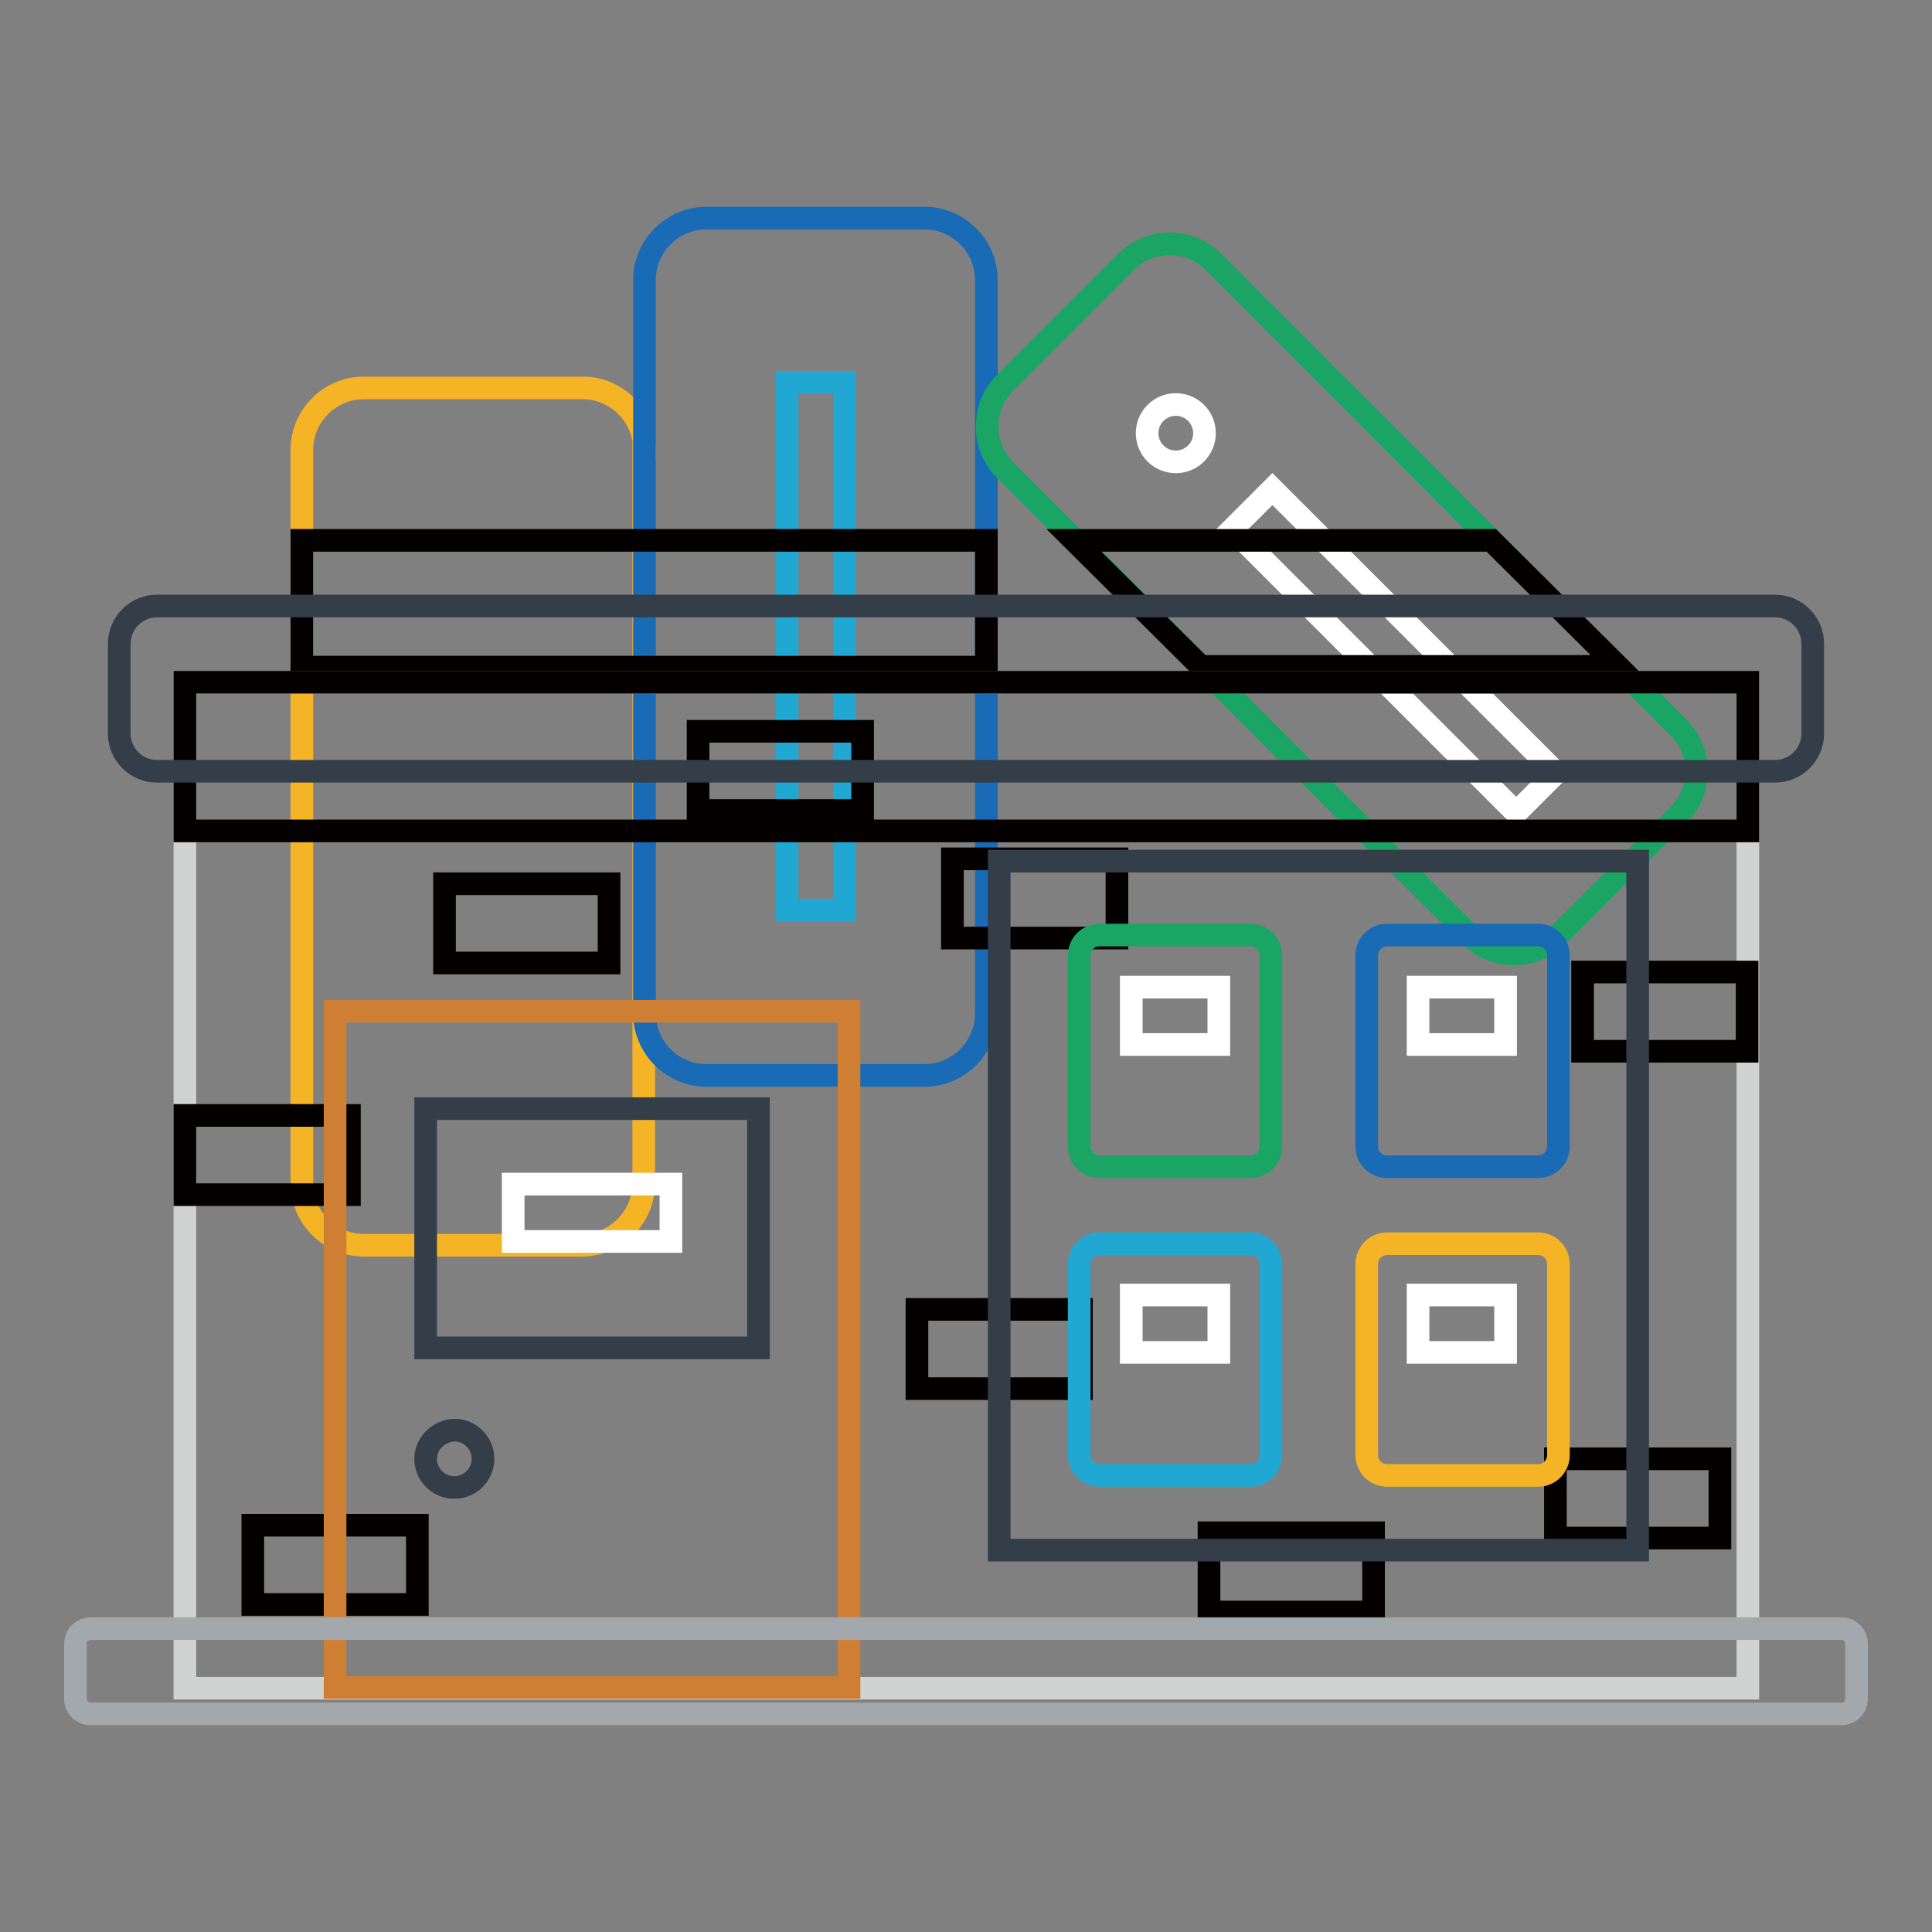 <?xml version="1.0" encoding="utf-8"?>
<!-- Svg Vector Icons : http://www.onlinewebfonts.com/icon -->
<!DOCTYPE svg PUBLIC "-//W3C//DTD SVG 1.1//EN" "http://www.w3.org/Graphics/SVG/1.1/DTD/svg11.dtd">
<svg version="1.1" xmlns="http://www.w3.org/2000/svg" xmlns:xlink="http://www.w3.org/1999/xlink" x="0px" y="0px" viewBox="0 0 256 256" enable-background="new 0 0 256 256" xml:space="preserve">
<rect x="0" y="0" width="256" height="256" fill="#808080" stroke="none"/>
<g> <path stroke-width="3" fill-opacity="0" stroke="#f5b326"  d="M85.4,59.6c0-4.5-3.7-8.2-8.2-8.2H48.2c-4.5,0-8.2,3.7-8.2,8.2v97.2c0,4.5,3.7,8.2,8.2,8.2h28.9 c4.5,0,8.2-3.7,8.2-8.2V59.6z"/> <path stroke-width="3" fill-opacity="0" stroke="#196bb5"  d="M130.7,37.1c0-4.5-3.7-8.2-8.2-8.2H93.6c-4.5,0-8.2,3.7-8.2,8.2v97.2c0,4.5,3.7,8.2,8.2,8.2h28.9 c4.5,0,8.2-3.7,8.2-8.2L130.7,37.1L130.7,37.1z"/> <path stroke-width="3" fill-opacity="0" stroke="#20a8d3"  d="M104.3,50.7h7.6v69.9h-7.6V50.7z"/> <path stroke-width="3" fill-opacity="0" stroke="#040000"  d="M40,71.6h90.7v16.8H40V71.6z"/> <path stroke-width="3" fill-opacity="0" stroke="#1aa565"  d="M160.8,34.7c-3.2-3.2-8.4-3.2-11.6,0l-16,16c-3.2,3.2-3.2,8.4,0,11.6l61.6,61.7c3.2,3.2,8.4,3.2,11.6,0 l16-16c3.2-3.2,3.2-8.4,0-11.6L160.8,34.7z"/> <path stroke-width="3" fill-opacity="0" stroke="#ffffff"  d="M152,57.4c0,2.1,1.7,3.8,3.8,3.8c2.1,0,3.8-1.7,3.8-3.8c0,0,0,0,0,0c0-2.1-1.7-3.8-3.8-3.8 C153.7,53.6,152,55.3,152,57.4C152,57.4,152,57.4,152,57.4z"/> <path stroke-width="3" fill-opacity="0" stroke="#ffffff"  d="M168.6,64.8l37.6,37.6l-5.3,5.3l-37.6-37.6L168.6,64.8z"/> <path stroke-width="3" fill-opacity="0" stroke="#040000"  d="M197.6,71.6h-55.3l16.8,16.7h55.3L197.6,71.6z"/> <path stroke-width="3" fill-opacity="0" stroke="#d1d3d3"  d="M24.5,90.4h207.1v133.3H24.5V90.4z"/> <path stroke-width="3" fill-opacity="0" stroke="#040000"  d="M24.5,147.8h21.8v10.5H24.5V147.8z M58.9,117.1h21.8v10.5H58.9V117.1z M126.2,113.8H148v10.5h-21.8V113.8z  M92.5,96.9h21.8v10.5H92.5V96.9z M209.7,128.8h21.8v10.5h-21.8V128.8z M206.1,193.3h21.8v10.5h-21.8V193.3z M160.2,203.1H182v10.5 h-21.8V203.1z M121.5,173.5h21.8V184h-21.8V173.5z M33.5,202.1h21.8v10.5H33.5V202.1z"/> <path stroke-width="3" fill-opacity="0" stroke="#040000"  d="M24.5,90.4h207.1v19.7H24.5V90.4z"/> <path stroke-width="3" fill-opacity="0" stroke="#333e48"  d="M240.2,97.2c0,2.8-2.3,5-5,5H20.8c-2.8,0-5-2.3-5-5V85.3c0-2.8,2.3-5,5-5h214.4c2.8,0,5,2.3,5,5L240.2,97.2 z M132.4,114.1H217v91.3h-84.6V114.1z"/> <path stroke-width="3" fill-opacity="0" stroke="#1aa565"  d="M168.4,151.9c0,1.5-1.2,2.7-2.7,2.7h-20c-1.5,0-2.7-1.2-2.7-2.7v-25.3c0-1.5,1.2-2.7,2.7-2.7h20 c1.5,0,2.7,1.2,2.7,2.7V151.9z"/> <path stroke-width="3" fill-opacity="0" stroke="#ffffff"  d="M149.9,130.8h11.6v7.6h-11.6V130.8z"/> <path stroke-width="3" fill-opacity="0" stroke="#196bb5"  d="M206.5,151.9c0,1.5-1.2,2.7-2.7,2.7h-20c-1.5,0-2.7-1.2-2.7-2.7v-25.3c0-1.5,1.2-2.7,2.7-2.7h20 c1.5,0,2.7,1.2,2.7,2.7V151.9z"/> <path stroke-width="3" fill-opacity="0" stroke="#ffffff"  d="M187.9,130.8h11.6v7.6h-11.6V130.8z"/> <path stroke-width="3" fill-opacity="0" stroke="#20a8d3"  d="M168.4,192.8c0,1.5-1.2,2.7-2.7,2.7h-20c-1.5,0-2.7-1.2-2.7-2.7v-25.3c0-1.5,1.2-2.7,2.7-2.7h20 c1.5,0,2.7,1.2,2.7,2.7V192.8z"/> <path stroke-width="3" fill-opacity="0" stroke="#ffffff"  d="M149.9,171.6h11.6v7.6h-11.6V171.6z"/> <path stroke-width="3" fill-opacity="0" stroke="#f5b326"  d="M206.5,192.8c0,1.5-1.2,2.7-2.7,2.7h-20c-1.5,0-2.7-1.2-2.7-2.7v-25.3c0-1.5,1.2-2.7,2.7-2.7h20 c1.5,0,2.7,1.2,2.7,2.7V192.8z"/> <path stroke-width="3" fill-opacity="0" stroke="#ffffff"  d="M187.9,171.6h11.6v7.6h-11.6V171.6z"/> <path stroke-width="3" fill-opacity="0" stroke="#cf7f34"  d="M44.4,134h68.1v89.6H44.4V134z"/> <path stroke-width="3" fill-opacity="0" stroke="#333e48"  d="M56.4,146.9h44.1v31.7H56.4V146.9z"/> <path stroke-width="3" fill-opacity="0" stroke="#ffffff"  d="M68,156.9h20.9v7.6H68V156.9z"/> <path stroke-width="3" fill-opacity="0" stroke="#333e48"  d="M56.4,193.3c0,2.1,1.7,3.8,3.8,3.8c2.1,0,3.8-1.7,3.8-3.8c0-2.1-1.7-3.8-3.8-3.8 C58.1,189.6,56.4,191.3,56.4,193.3z"/> <path stroke-width="3" fill-opacity="0" stroke="#a3a8ac"  d="M246,225.1c0,1.1-0.9,2-2,2H12c-1.1,0-2-0.9-2-2v-7.3c0-1.1,0.9-2,2-2H244c1.1,0,2,0.9,2,2V225.1z"/></g>
</svg>